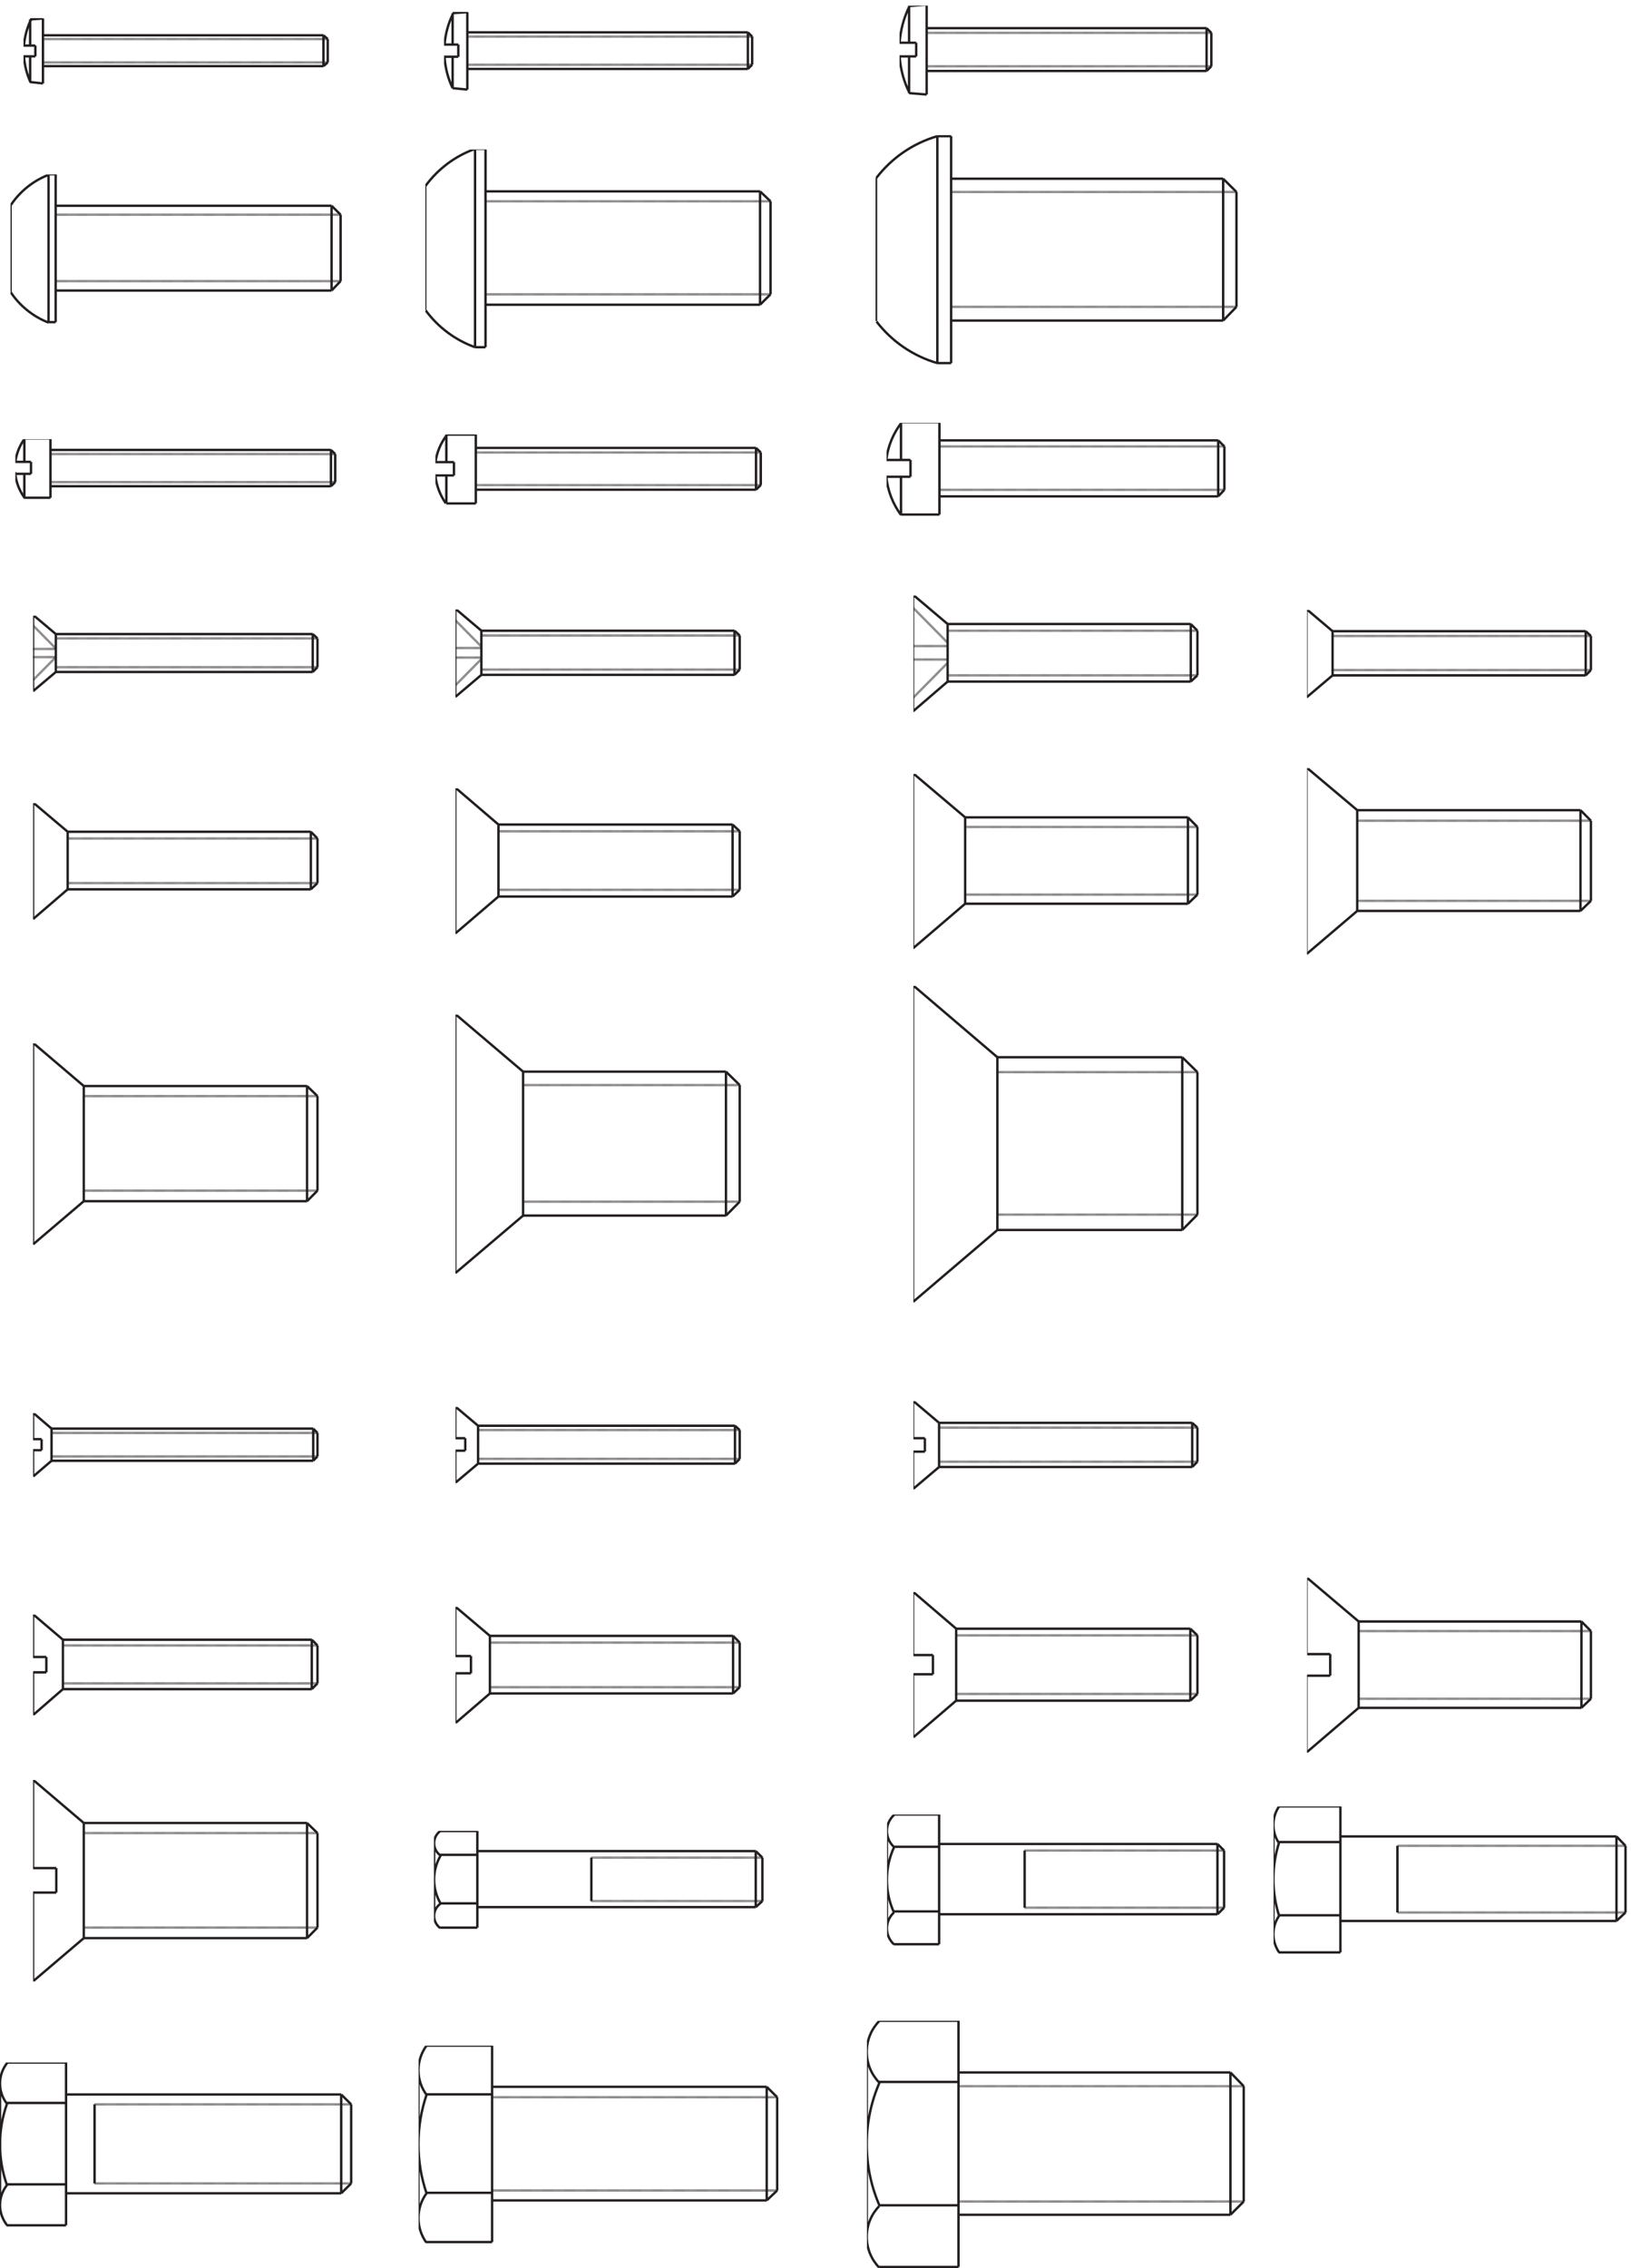 <svg xmlns="http://www.w3.org/2000/svg" xml:space="preserve" width="678.584" height="943.625"><defs><clipPath id="a" clipPathUnits="userSpaceOnUse"><path d="M73.5 7044H1035v-208.5H73.5Z" clip-rule="evenodd"/></clipPath><clipPath id="b" clipPathUnits="userSpaceOnUse"><path d="M1389 7063.5h973.5V6816H1389Z" clip-rule="evenodd"/></clipPath><clipPath id="c" clipPathUnits="userSpaceOnUse"><path d="M2814 7083h987v-286.5h-987z" clip-rule="evenodd"/></clipPath><clipPath id="d" clipPathUnits="userSpaceOnUse"><path d="M33 6555h1042.5v-472.5H33Z" clip-rule="evenodd"/></clipPath><clipPath id="e" clipPathUnits="userSpaceOnUse"><path d="M1330.5 6633H2421v-630H1330.5Z" clip-rule="evenodd"/></clipPath><clipPath id="f" clipPathUnits="userSpaceOnUse"><path d="M2739 6678h1137v-720H2739Z" clip-rule="evenodd"/></clipPath><clipPath id="g" clipPathUnits="userSpaceOnUse"><path d="M48 5727h1011v-195H48Z" clip-rule="evenodd"/></clipPath><clipPath id="h" clipPathUnits="userSpaceOnUse"><path d="M1362 5742h1027.5v-225H1362Z" clip-rule="evenodd"/></clipPath><clipPath id="i" clipPathUnits="userSpaceOnUse"><path d="M2773.5 5778h1068v-298.5h-1068z" clip-rule="evenodd"/></clipPath><clipPath id="j" clipPathUnits="userSpaceOnUse"><path d="M103.5 5175h900v-238.5h-900z" clip-rule="evenodd"/></clipPath><clipPath id="k" clipPathUnits="userSpaceOnUse"><path d="M1425 5194.5h900v-276h-900z" clip-rule="evenodd"/></clipPath><clipPath id="l" clipPathUnits="userSpaceOnUse"><path d="M2857.5 5238h900v-364.5h-900z" clip-rule="evenodd"/></clipPath><clipPath id="m" clipPathUnits="userSpaceOnUse"><path d="M4089 5193h900v-276h-900z" clip-rule="evenodd"/></clipPath><clipPath id="n" clipPathUnits="userSpaceOnUse"><path d="M103.5 4588.5h900V4224h-900z" clip-rule="evenodd"/></clipPath><clipPath id="o" clipPathUnits="userSpaceOnUse"><path d="M1425 4635h900v-456h-900z" clip-rule="evenodd"/></clipPath><clipPath id="p" clipPathUnits="userSpaceOnUse"><path d="M2857.5 4680h900v-547.5h-900z" clip-rule="evenodd"/></clipPath><clipPath id="q" clipPathUnits="userSpaceOnUse"><path d="M4089 4698h900v-583.5h-900z" clip-rule="evenodd"/></clipPath><clipPath id="r" clipPathUnits="userSpaceOnUse"><path d="M103.5 3837h900v-630h-900z" clip-rule="evenodd"/></clipPath><clipPath id="s" clipPathUnits="userSpaceOnUse"><path d="M1425 3927h900v-810h-900z" clip-rule="evenodd"/></clipPath><clipPath id="t" clipPathUnits="userSpaceOnUse"><path d="M2857.5 4017h900v-990h-900z" clip-rule="evenodd"/></clipPath><clipPath id="u" clipPathUnits="userSpaceOnUse"><path d="M103.5 2680.5h900V2481h-900z" clip-rule="evenodd"/></clipPath><clipPath id="v" clipPathUnits="userSpaceOnUse"><path d="M1425 2700h900v-238.5h-900z" clip-rule="evenodd"/></clipPath><clipPath id="w" clipPathUnits="userSpaceOnUse"><path d="M2857.5 2718h900v-276h-900z" clip-rule="evenodd"/></clipPath><clipPath id="x" clipPathUnits="userSpaceOnUse"><path d="M103.5 2050.5h900v-315h-900z" clip-rule="evenodd"/></clipPath><clipPath id="y" clipPathUnits="userSpaceOnUse"><path d="M1425 2074.5h900V1710h-900z" clip-rule="evenodd"/></clipPath><clipPath id="z" clipPathUnits="userSpaceOnUse"><path d="M2857.5 2121h900v-456h-900z" clip-rule="evenodd"/></clipPath><clipPath id="A" clipPathUnits="userSpaceOnUse"><path d="M4089 2166h900v-547.5h-900z" clip-rule="evenodd"/></clipPath><clipPath id="B" clipPathUnits="userSpaceOnUse"><path d="M103.5 1533h900V903h-900z" clip-rule="evenodd"/></clipPath><clipPath id="C" clipPathUnits="userSpaceOnUse"><path d="M1357.5 1374H2394v-312H1357.5Z" clip-rule="evenodd"/></clipPath><clipPath id="D" clipPathUnits="userSpaceOnUse"><path d="M2775 1425h1065v-415.5H2775Z" clip-rule="evenodd"/></clipPath><clipPath id="E" clipPathUnits="userSpaceOnUse"><path d="M3984 1450.5h1111.5V984H3984Z" clip-rule="evenodd"/></clipPath><clipPath id="F" clipPathUnits="userSpaceOnUse"><path d="M0 649.5h1108.5v-519H0Z" clip-rule="evenodd"/></clipPath><clipPath id="G" clipPathUnits="userSpaceOnUse"><path d="M1309.5 702H2442V78H1309.5Z" clip-rule="evenodd"/></clipPath><clipPath id="H" clipPathUnits="userSpaceOnUse"><path d="M2712 780h1189.5V0H2712Z" clip-rule="evenodd"/></clipPath></defs><g clip-path="url(#a)" transform="matrix(.133 0 0 -.133 0 944.4)"><path d="M133.321 6894.95v204.75m883.799-138.46v73.65m-883.799 11.78h870.549m-870.549-97.22h870.549m13.25 85.44-13.25 11.78m0-97.22 13.25 11.79m-13.25 85.43v-97.22" style="fill:none;stroke:#231f20;stroke-width:7.5;stroke-linecap:butt;stroke-linejoin:miter;stroke-miterlimit:10;stroke-dasharray:none;stroke-opacity:1" transform="scale(1.008 .992)"/><path d="M133.321 7034.89h883.799m-883.799-73.65h883.799" style="fill:none;stroke:#231f20;stroke-width:7.5;stroke-linecap:butt;stroke-linejoin:miter;stroke-miterlimit:10;stroke-dasharray:.982,.982;stroke-dashoffset:0;stroke-opacity:1" transform="scale(1.008 .992)"/><path d="m93.551 7096.75 39.77 2.95m-39.77-200.33 39.77-4.42m-39.77 119.31v82.49M74.4 6980.38c1.954-29.37 9.155-57.22 20.624-82.48m-22.096 116.36h36.824m-36.824-33.88h36.824m0 0v33.88m-16.201-114.89v81.01m2.946 116.37c-12.17-25.22-19.883-53.07-22.096-82.49" style="fill:none;stroke:#231f20;stroke-width:7.5;stroke-linecap:butt;stroke-linejoin:miter;stroke-miterlimit:10;stroke-dasharray:none;stroke-opacity:1" transform="scale(1.008 .992)"/></g><g clip-path="url(#b)" transform="matrix(.133 0 0 -.133 0 944.4)"><path d="M1453.21 6861.72v243.55m0-63.47h872.36m-872.36-115.13h872.36m13.28 13.28v88.57m0 0-13.28 13.28m0-115.13 13.28 13.28" style="fill:none;stroke:#231f20;stroke-width:7.5;stroke-linecap:butt;stroke-linejoin:miter;stroke-miterlimit:10;stroke-dasharray:none;stroke-opacity:1" transform="scale(1.006 .994)"/><path d="M1453.21 7028.52h885.64m-885.64-88.57h885.64" style="fill:none;stroke:#231f20;stroke-width:7.5;stroke-linecap:butt;stroke-linejoin:miter;stroke-miterlimit:10;stroke-dasharray:.984,.984;stroke-dashoffset:0;stroke-opacity:1" transform="scale(1.006 .994)"/><path d="M2325.57 7041.8v-115.13m-918.12 175.65 45.76 2.95m-45.76-239.12 45.76-4.43m-45.76 141.71v98.89m-25.09-138.75c2.38-34.76 11.15-67.66 25.09-97.42m-26.57 137.28h44.28m-44.28-38.38h44.28m0 0v38.38m-16.23 97.42c-14.79-30.13-24.09-63.55-26.57-98.9m25.09-135.8v98.9" style="fill:none;stroke:#231f20;stroke-width:7.5;stroke-linecap:butt;stroke-linejoin:miter;stroke-miterlimit:10;stroke-dasharray:none;stroke-opacity:1" transform="scale(1.006 .994)"/></g><g clip-path="url(#c)" transform="matrix(.133 0 0 -.133 0 944.4)"><path d="M2887.23 6832.42v282.37m887.01-193.67v104.96m-887.01 14.79h872.22m-872.22-134.53h872.22m14.79 119.74-14.79 14.79m0-134.53 14.79 14.78" style="fill:none;stroke:#231f20;stroke-width:7.5;stroke-linecap:butt;stroke-linejoin:miter;stroke-miterlimit:10;stroke-dasharray:none;stroke-opacity:1" transform="scale(1.004 .996)"/><path d="M2887.23 7026.08h887.01m-887.01-104.96h887.01" style="fill:none;stroke:#231f20;stroke-width:7.5;stroke-linecap:butt;stroke-linejoin:miter;stroke-miterlimit:10;stroke-dasharray:.986,.986;stroke-dashoffset:0;stroke-opacity:1" transform="scale(1.004 .996)"/><path d="M3759.45 7040.87v-134.53m-926.92 88.7v115.31m0 0 54.7 4.44m-54.7-277.93 54.7-4.44m-84.27 119.75c2.76-41.16 13.63-80.12 31.05-115.31m-32.53 158.18h53.22m-53.22-42.87h53.22m0 0v42.87m-20.69 115.31c-17.29-35.15-28.15-74.11-31.05-115.31m29.57-158.18v115.31" style="fill:none;stroke:#231f20;stroke-width:7.5;stroke-linecap:butt;stroke-linejoin:miter;stroke-miterlimit:10;stroke-dasharray:none;stroke-opacity:1" transform="scale(1.004 .996)"/></g><g clip-path="url(#d)" transform="matrix(.133 0 0 -.133 0 944.4)"><path d="M173.426 6582.26v-464.6m887.774 128.73v208.63M173.426 6216.8h859.664m-859.664 266.33h859.664m0 0V6216.8m28.11 238.22-28.11 28.11m0-266.33 28.11 29.59" style="fill:none;stroke:#231f20;stroke-width:7.5;stroke-linecap:butt;stroke-linejoin:miter;stroke-miterlimit:10;stroke-dasharray:none;stroke-opacity:1" transform="scale(1.004 .996)"/><path d="M1061.2 6246.39H173.426m887.774 208.63H173.426" style="fill:none;stroke:#231f20;stroke-width:7.5;stroke-linecap:butt;stroke-linejoin:miter;stroke-miterlimit:10;stroke-dasharray:.986,.986;stroke-dashoffset:0;stroke-opacity:1" transform="scale(1.004 .996)"/><path d="M151.233 6582.26h22.193m-22.193-464.6h22.193M32.864 6486.09v-272.25m118.369 368.42v-464.6m-118.369 94.7c28.227-43.12 69.544-77.03 118.369-96.18m1.478 464.6c-48.681-18.68-89.986-52.08-118.369-94.69" style="fill:none;stroke:#231f20;stroke-width:7.5;stroke-linecap:butt;stroke-linejoin:miter;stroke-miterlimit:10;stroke-dasharray:none;stroke-opacity:1" transform="scale(1.004 .996)"/></g><g clip-path="url(#e)" transform="matrix(.133 0 0 -.133 0 944.4)"><path d="M1514.26 6032.81v622.22m888.88-456.29v291.84m-888.88 31.12h856.28m-856.28-355.56h856.28m32.6 324.44-32.6 31.12m0-355.56 32.6 32.6m-32.6 322.96v-355.56" style="fill:none;stroke:#231f20;stroke-width:7.5;stroke-linecap:butt;stroke-linejoin:miter;stroke-miterlimit:10;stroke-dasharray:none;stroke-opacity:1" transform="scale(1.003 .997)"/><path d="M1514.26 6490.58h888.88m-888.88-291.84h888.88" style="fill:none;stroke:#231f20;stroke-width:7.5;stroke-linecap:butt;stroke-linejoin:miter;stroke-miterlimit:10;stroke-dasharray:.988,.988;stroke-dashoffset:0;stroke-opacity:1" transform="scale(1.003 .997)"/><path d="M1481.67 6655.03h32.59m-32.59-622.22h32.59m-32.59 0v622.22m-155.56-505.18v389.62m1.48-391.1c38.39-52.54 91.9-93.22 154.08-115.56m0 622.22c-62.18-22.35-115.69-63.03-154.08-115.56" style="fill:none;stroke:#231f20;stroke-width:7.5;stroke-linecap:butt;stroke-linejoin:miter;stroke-miterlimit:10;stroke-dasharray:none;stroke-opacity:1" transform="scale(1.003 .997)"/></g><g clip-path="url(#f)" transform="matrix(.133 0 0 -.133 0 944.4)"><path d="M2966.46 5982.93v711.93m889.91-535.43v360.42m-889.91 41.53h848.38m-848.38-444.96h848.38m41.53 403.43-41.53 41.53m0-444.96 41.53 43.01m-41.53 401.95v-444.96" style="fill:none;stroke:#231f20;stroke-width:7.5;stroke-linecap:butt;stroke-linejoin:miter;stroke-miterlimit:10;stroke-dasharray:none;stroke-opacity:1" transform="scale(1.003 .997)"/><path d="M2966.46 6519.85h889.91m-889.91-360.42h889.91" style="fill:none;stroke:#231f20;stroke-width:7.5;stroke-linecap:butt;stroke-linejoin:miter;stroke-miterlimit:10;stroke-dasharray:.989,.989;stroke-dashoffset:0;stroke-opacity:1" transform="scale(1.003 .997)"/><path d="M2923.45 6694.86h43.01m-43.01-711.93h43.01m-234.34 132.01v449.4m191.33-581.41v711.93m-189.85-581.41c47.19-61.77 113.39-108.2 189.85-130.52m0 711.93c-76.46-22.32-142.66-68.75-189.85-130.52" style="fill:none;stroke:#231f20;stroke-width:7.5;stroke-linecap:butt;stroke-linejoin:miter;stroke-miterlimit:10;stroke-dasharray:none;stroke-opacity:1" transform="scale(1.003 .997)"/></g><g clip-path="url(#g)" transform="matrix(.133 0 0 -.133 0 944.4)"><path d="M155.364 5634.04v188.51m0-36.53h863.646m-863.646-115.45h863.646m13.15 13.16v89.14m0 0-13.15 13.15m0-115.45 13.15 13.16" style="fill:none;stroke:#231f20;stroke-width:7.499;stroke-linecap:butt;stroke-linejoin:miter;stroke-miterlimit:10;stroke-dasharray:none;stroke-opacity:1" transform="scale(1.016 .984)"/><path d="M155.364 5772.87h876.796m-876.796-89.14h876.796" style="fill:none;stroke:#231f20;stroke-width:7.499;stroke-linecap:butt;stroke-linejoin:miter;stroke-miterlimit:10;stroke-dasharray:.974,.974;stroke-dashoffset:0;stroke-opacity:1" transform="scale(1.016 .984)"/><path d="M1019.01 5786.02v-115.45M74.992 5822.55h80.372m-80.372-188.51h80.372m-80.372 113.98v74.53m-27.767-113.98a163.036 163.036 0 0 1 29.227-75.99m-29.227 115.44h48.224m-48.224-37.99h48.224m.001 0v37.99m-18.998 74.53c-15.618-21.91-25.98-47.86-29.227-75.99m27.767-112.52v75.99" style="fill:none;stroke:#231f20;stroke-width:7.499;stroke-linecap:butt;stroke-linejoin:miter;stroke-miterlimit:10;stroke-dasharray:none;stroke-opacity:1" transform="scale(1.016 .984)"/></g><g clip-path="url(#h)" transform="matrix(.133 0 0 -.133 0 944.4)"><path d="M1463.54 5621.57v219.13m876.52-160.7v103.72m-876.52 14.61h861.91m-861.91-132.94h861.91m14.61 118.33-14.61 14.61m0-132.94 14.61 14.61" style="fill:none;stroke:#231f20;stroke-width:7.499;stroke-linecap:butt;stroke-linejoin:miter;stroke-miterlimit:10;stroke-dasharray:none;stroke-opacity:1" transform="scale(1.017 .983)"/><path d="M1463.54 5783.72h876.52M1463.54 5680h876.52" style="fill:none;stroke:#231f20;stroke-width:7.499;stroke-linecap:butt;stroke-linejoin:miter;stroke-miterlimit:10;stroke-dasharray:.974,.974;stroke-dashoffset:0;stroke-opacity:1" transform="scale(1.017 .983)"/><path d="M2325.45 5798.33v-132.94m-952.48 175.31h90.57m-90.57-219.13h90.57m-90.57 131.47v87.66m-33.6-131.48c3.42-32.34 14.81-62.24 32.14-87.65m-32.14 131.47h56.97m-56.97-42.36h56.97m0 0v42.36m-21.91 86.19c-18.76-25.25-31.2-55.19-35.06-87.65m33.6-130.01v89.11" style="fill:none;stroke:#231f20;stroke-width:7.499;stroke-linecap:butt;stroke-linejoin:miter;stroke-miterlimit:10;stroke-dasharray:none;stroke-opacity:1" transform="scale(1.017 .983)"/></g><g clip-path="url(#i)" transform="matrix(.133 0 0 -.133 0 944.4)"><path d="M2912.62 5541.19v291.51m0-57.41h864.23m-864.23-176.68h864.23m19.14 20.61v136.93m0 0-19.14 19.14m0-176.68 19.14 20.61" style="fill:none;stroke:#231f20;stroke-width:7.5;stroke-linecap:butt;stroke-linejoin:miter;stroke-miterlimit:10;stroke-dasharray:none;stroke-opacity:1" transform="scale(1.009 .991)"/><path d="M2912.62 5756.15h883.37m-883.37-136.93h883.37" style="fill:none;stroke:#231f20;stroke-width:7.5;stroke-linecap:butt;stroke-linejoin:miter;stroke-miterlimit:10;stroke-dasharray:.982,.982;stroke-dashoffset:0;stroke-opacity:1" transform="scale(1.009 .991)"/><path d="M3776.85 5775.29v-176.68m-983.48 234.09h119.25m-119.25-291.51h119.25m-119.25 172.26v119.25m-45.64-172.25c4.47-44.77 20.73-86.07 45.64-120.73m-45.64 173.73h75.08m-75.08-53h75.08m0 0v53m-27.97 117.78c-25.35-33.82-42.09-74.09-47.11-117.78m45.64-172.26v119.26" style="fill:none;stroke:#231f20;stroke-width:7.5;stroke-linecap:butt;stroke-linejoin:miter;stroke-miterlimit:10;stroke-dasharray:none;stroke-opacity:1" transform="scale(1.009 .991)"/></g><g clip-path="url(#j)" transform="matrix(.133 0 0 -.133 0 944.4)"><path d="M104.075 4909.38v237.19m71.603-177.52v117.85m0 0-71.603 59.67m71.603-177.52-71.603-59.67m71.603 177.52h808.533m-808.533-117.85h808.533m14.918 14.91v89.51m0 0-14.918 13.43m0-117.85 14.918 14.91" style="fill:none;stroke:#231f20;stroke-width:7.5;stroke-linecap:butt;stroke-linejoin:miter;stroke-miterlimit:10;stroke-dasharray:none;stroke-opacity:1" transform="scale(.994 1.006)"/><path d="M175.678 5073.47h823.451m-823.451-89.51h823.451" style="fill:none;stroke:#231f20;stroke-width:7.5;stroke-linecap:butt;stroke-linejoin:miter;stroke-miterlimit:10;stroke-dasharray:.995,.995;stroke-dashoffset:0;stroke-opacity:1" transform="scale(.994 1.006)"/><path d="M984.211 5086.9v-117.85" style="fill:none;stroke:#231f20;stroke-width:7.5;stroke-linecap:butt;stroke-linejoin:miter;stroke-miterlimit:10;stroke-dasharray:none;stroke-opacity:1" transform="scale(.994 1.006)"/><path d="m104.075 5113.75 71.603-71.61m-71.603-98.45 71.603 71.6m-71.603 25.36h71.603m-71.603-25.36h71.603" style="fill:none;stroke:#231f20;stroke-width:7.5;stroke-linecap:butt;stroke-linejoin:miter;stroke-miterlimit:10;stroke-dasharray:.995,.995;stroke-dashoffset:0;stroke-opacity:1" transform="scale(.994 1.006)"/></g><g clip-path="url(#k)" transform="matrix(.133 0 0 -.133 0 944.4)"><path d="M1432.92 4891.48v274.48m895.05-189.45v105.91m-813.01 14.92h796.6m-796.6-137.24h796.6m16.41 122.32-16.41 14.92m0-137.24 16.41 16.41" style="fill:none;stroke:#231f20;stroke-width:7.5;stroke-linecap:butt;stroke-linejoin:miter;stroke-miterlimit:10;stroke-dasharray:none;stroke-opacity:1" transform="scale(.994 1.006)"/><path d="M1514.96 5082.42h813.01m-813.01-105.91h813.01" style="fill:none;stroke:#231f20;stroke-width:7.5;stroke-linecap:butt;stroke-linejoin:miter;stroke-miterlimit:10;stroke-dasharray:.995,.995;stroke-dashoffset:0;stroke-opacity:1" transform="scale(.994 1.006)"/><path d="M2311.56 5097.34V4960.1m-796.6 0v137.24m-82.04 68.62 82.04-68.62m-82.04-205.86 82.04 68.62" style="fill:none;stroke:#231f20;stroke-width:7.5;stroke-linecap:butt;stroke-linejoin:miter;stroke-miterlimit:10;stroke-dasharray:none;stroke-opacity:1" transform="scale(.994 1.006)"/><path d="M1432.92 5043.63h82.04m-82.04-29.83h82.04m-82.04 116.36 82.04-82.05m-82.04-120.83 82.04 82.04" style="fill:none;stroke:#231f20;stroke-width:7.5;stroke-linecap:butt;stroke-linejoin:miter;stroke-miterlimit:10;stroke-dasharray:.995,.995;stroke-dashoffset:0;stroke-opacity:1" transform="scale(.994 1.006)"/></g><g clip-path="url(#l)" transform="matrix(.133 0 0 -.133 0 944.4)"><path d="M2873.38 4846.72v362.5m108.89-270.01v179.01m0 0-108.89 91m0-362.5 108.89 92.49" style="fill:none;stroke:#231f20;stroke-width:7.5;stroke-linecap:butt;stroke-linejoin:miter;stroke-miterlimit:10;stroke-dasharray:none;stroke-opacity:1" transform="scale(.994 1.006)"/><path d="M2873.38 5049.6h108.89m-108.89-41.77h108.89m-108.89 161.11 108.89-108.9m-108.89-171.55 108.89 108.9" style="fill:none;stroke:#231f20;stroke-width:7.5;stroke-linecap:butt;stroke-linejoin:miter;stroke-miterlimit:10;stroke-dasharray:.995,.995;stroke-dashoffset:0;stroke-opacity:1" transform="scale(.994 1.006)"/><path d="M2982.27 5118.22h765.27m-765.27-179.01h765.27m20.89 19.39v138.74m0 0-20.89 20.88m0-179.01 20.89 19.39" style="fill:none;stroke:#231f20;stroke-width:7.5;stroke-linecap:butt;stroke-linejoin:miter;stroke-miterlimit:10;stroke-dasharray:none;stroke-opacity:1" transform="scale(.994 1.006)"/><path d="M2982.27 5097.34h786.16m-786.16-138.74h786.16" style="fill:none;stroke:#231f20;stroke-width:7.5;stroke-linecap:butt;stroke-linejoin:miter;stroke-miterlimit:10;stroke-dasharray:.995,.995;stroke-dashoffset:0;stroke-opacity:1" transform="scale(.994 1.006)"/><path d="M3747.54 5118.22v-179.01" style="fill:none;stroke:#231f20;stroke-width:7.5;stroke-linecap:butt;stroke-linejoin:miter;stroke-miterlimit:10;stroke-dasharray:none;stroke-opacity:1" transform="scale(.994 1.006)"/></g><g clip-path="url(#m)" transform="matrix(.133 0 0 -.133 0 944.4)"><path d="M4111.72 4889.98v274.49m895.05-189.46v105.92m-813.01 14.92h796.6m-796.6-137.25h796.6m16.41 122.33-16.41 14.92m0-137.25 16.41 16.41" style="fill:none;stroke:#231f20;stroke-width:7.5;stroke-linecap:butt;stroke-linejoin:miter;stroke-miterlimit:10;stroke-dasharray:none;stroke-opacity:1" transform="scale(.994 1.006)"/><path d="M4193.76 5080.93h813.01m-813.01-105.92h813.01" style="fill:none;stroke:#231f20;stroke-width:7.5;stroke-linecap:butt;stroke-linejoin:miter;stroke-miterlimit:10;stroke-dasharray:.995,.995;stroke-dashoffset:0;stroke-opacity:1" transform="scale(.994 1.006)"/><path d="M4990.36 5095.85V4958.6m-796.6 0v137.25m-82.04 68.62 82.04-68.62m-82.04-205.87 82.04 68.62" style="fill:none;stroke:#231f20;stroke-width:7.5;stroke-linecap:butt;stroke-linejoin:miter;stroke-miterlimit:10;stroke-dasharray:none;stroke-opacity:1" transform="scale(.994 1.006)"/></g><g clip-path="url(#n)" transform="matrix(.133 0 0 -.133 0 944.4)"><path d="M104.075 4200.79v362.5m108.899-91h765.271m-765.271-179.01h765.271m20.884 19.39v138.74m0 0-20.884 20.88m0-179.01 20.884 19.39" style="fill:none;stroke:#231f20;stroke-width:7.5;stroke-linecap:butt;stroke-linejoin:miter;stroke-miterlimit:10;stroke-dasharray:none;stroke-opacity:1" transform="scale(.994 1.006)"/><path d="M212.974 4451.41h786.155m-786.155-138.74h786.155" style="fill:none;stroke:#231f20;stroke-width:7.5;stroke-linecap:butt;stroke-linejoin:miter;stroke-miterlimit:10;stroke-dasharray:.995,.995;stroke-dashoffset:0;stroke-opacity:1" transform="scale(.994 1.006)"/><path d="M978.245 4472.29v-179.01m-765.271 0v179.01m0 0-108.899 91m0-362.5 108.899 92.49" style="fill:none;stroke:#231f20;stroke-width:7.5;stroke-linecap:butt;stroke-linejoin:miter;stroke-miterlimit:10;stroke-dasharray:none;stroke-opacity:1" transform="scale(.994 1.006)"/></g><g clip-path="url(#o)" transform="matrix(.133 0 0 -.133 0 944.4)"><path d="M1432.92 4156.04v453.49m895.05-317.74v181.99m-759.3 20.89h736.92m-736.92-223.77h736.92m22.38 202.88-22.38 20.89m0-223.77 22.38 20.89m-22.38 202.88V4270.9" style="fill:none;stroke:#231f20;stroke-width:7.5;stroke-linecap:butt;stroke-linejoin:miter;stroke-miterlimit:10;stroke-dasharray:none;stroke-opacity:1" transform="scale(.994 1.006)"/><path d="M1568.67 4473.78h759.3m-759.3-181.99h759.3" style="fill:none;stroke:#231f20;stroke-width:7.5;stroke-linecap:butt;stroke-linejoin:miter;stroke-miterlimit:10;stroke-dasharray:.995,.995;stroke-dashoffset:0;stroke-opacity:1" transform="scale(.994 1.006)"/><path d="M1568.67 4270.9v223.77m-135.75 114.86 135.75-114.86m-135.75-338.63 135.75 114.86" style="fill:none;stroke:#231f20;stroke-width:7.5;stroke-linecap:butt;stroke-linejoin:miter;stroke-miterlimit:10;stroke-dasharray:none;stroke-opacity:1" transform="scale(.994 1.006)"/></g><g clip-path="url(#p)" transform="matrix(.133 0 0 -.133 0 944.4)"><path d="M3037.47 4517.04v-268.51m-164.09 405.76 164.09-137.25m-164.09-407.25 164.09 138.74m-164.09 405.76v-544.5m895.05 167.08v210.34m-730.96-238.68h701.13m-701.13 268.51h701.13m0 0v-268.51m29.83 238.68-29.83 29.83m0-268.51 29.83 28.34" style="fill:none;stroke:#231f20;stroke-width:7.5;stroke-linecap:butt;stroke-linejoin:miter;stroke-miterlimit:10;stroke-dasharray:none;stroke-opacity:1" transform="scale(.994 1.006)"/><path d="M3768.43 4487.21h-730.96m730.96-210.34h-730.96" style="fill:none;stroke:#231f20;stroke-width:7.5;stroke-linecap:butt;stroke-linejoin:miter;stroke-miterlimit:10;stroke-dasharray:.995,.995;stroke-dashoffset:0;stroke-opacity:1" transform="scale(.994 1.006)"/></g><g clip-path="url(#q)" transform="matrix(.133 0 0 -.133 0 944.4)"><path d="M4111.72 4091.89v580.3m159.62-132.77h702.61m-702.61-313.27h702.61m32.82 31.33v249.12m0 0-32.82 32.82m0-313.27 32.82 31.33" style="fill:none;stroke:#231f20;stroke-width:7.5;stroke-linecap:butt;stroke-linejoin:miter;stroke-miterlimit:10;stroke-dasharray:none;stroke-opacity:1" transform="scale(.994 1.006)"/><path d="M4271.34 4506.6h735.43m-735.43-249.12h735.43" style="fill:none;stroke:#231f20;stroke-width:7.5;stroke-linecap:butt;stroke-linejoin:miter;stroke-miterlimit:10;stroke-dasharray:.995,.995;stroke-dashoffset:0;stroke-opacity:1" transform="scale(.994 1.006)"/><path d="M4973.95 4539.42v-313.27m-702.61 0v313.27m-159.62 132.77 159.62-132.77m-159.62-447.53 159.62 134.26" style="fill:none;stroke:#231f20;stroke-width:7.5;stroke-linecap:butt;stroke-linejoin:miter;stroke-miterlimit:10;stroke-dasharray:none;stroke-opacity:1" transform="scale(.994 1.006)"/></g><g clip-path="url(#r)" transform="matrix(.133 0 0 -.133 0 944.4)"><path d="M104.075 3189.38v626.54m895.054-459.46v293.87m-735.438 31.33h702.62m-702.62-358.02h702.62m32.818 326.69-32.818 31.33m0-358.02 32.818 32.82m-32.818 325.2v-358.02" style="fill:none;stroke:#231f20;stroke-width:7.5;stroke-linecap:butt;stroke-linejoin:miter;stroke-miterlimit:10;stroke-dasharray:none;stroke-opacity:1" transform="scale(.994 1.006)"/><path d="M263.691 3650.33h735.438m-735.438-293.87h735.438" style="fill:none;stroke:#231f20;stroke-width:7.5;stroke-linecap:butt;stroke-linejoin:miter;stroke-miterlimit:10;stroke-dasharray:.995,.995;stroke-dashoffset:0;stroke-opacity:1" transform="scale(.994 1.006)"/><path d="M263.691 3323.64v358.02m-159.616 134.26 159.616-134.26m-159.616-492.28 159.616 134.26" style="fill:none;stroke:#231f20;stroke-width:7.5;stroke-linecap:butt;stroke-linejoin:miter;stroke-miterlimit:10;stroke-dasharray:none;stroke-opacity:1" transform="scale(.994 1.006)"/></g><g clip-path="url(#s)" transform="matrix(.133 0 0 -.133 0 944.4)"><path d="M1432.92 3099.87v805.55m895.05-583.27v362.49m-681.73 41.77h638.47m-638.47-447.53h638.47m43.26 405.76-43.26 41.77m0-447.53 43.26 43.27m-43.26 404.26v-447.53" style="fill:none;stroke:#231f20;stroke-width:7.5;stroke-linecap:butt;stroke-linejoin:miter;stroke-miterlimit:10;stroke-dasharray:none;stroke-opacity:1" transform="scale(.994 1.006)"/><path d="M1646.24 3684.64h681.73m-681.73-362.49h681.73" style="fill:none;stroke:#231f20;stroke-width:7.5;stroke-linecap:butt;stroke-linejoin:miter;stroke-miterlimit:10;stroke-dasharray:.995,.995;stroke-dashoffset:0;stroke-opacity:1" transform="scale(.994 1.006)"/><path d="M1646.24 3278.88v447.53m-213.32 179.01 213.32-179.01m-213.32-626.54 213.32 179.01" style="fill:none;stroke:#231f20;stroke-width:7.5;stroke-linecap:butt;stroke-linejoin:miter;stroke-miterlimit:10;stroke-dasharray:none;stroke-opacity:1" transform="scale(.994 1.006)"/></g><g clip-path="url(#t)" transform="matrix(.133 0 0 -.133 0 944.4)"><path d="M2873.38 3010.37v984.56m895.05-713.06v443.05m-629.52-490.79h581.78m-581.78 537.03h581.78m0 0v-537.03m47.74 47.74-47.74-47.74m0 537.03 47.74-46.24" style="fill:none;stroke:#231f20;stroke-width:7.5;stroke-linecap:butt;stroke-linejoin:miter;stroke-miterlimit:10;stroke-dasharray:none;stroke-opacity:1" transform="scale(.994 1.006)"/><path d="M3138.91 3724.92h629.52m-629.52-443.05h629.52" style="fill:none;stroke:#231f20;stroke-width:7.5;stroke-linecap:butt;stroke-linejoin:miter;stroke-miterlimit:10;stroke-dasharray:.995,.995;stroke-dashoffset:0;stroke-opacity:1" transform="scale(.994 1.006)"/><path d="M3138.91 3234.13v537.03m-265.53 223.77 265.53-223.77m-265.53-760.79 265.53 223.76" style="fill:none;stroke:#231f20;stroke-width:7.5;stroke-linecap:butt;stroke-linejoin:miter;stroke-miterlimit:10;stroke-dasharray:none;stroke-opacity:1" transform="scale(.994 1.006)"/></g><g clip-path="url(#u)" transform="matrix(.133 0 0 -.133 0 944.4)"><path d="M104.075 2583.73v82.04m895.054-135.75v73.1m-836.877 13.42h823.452m-823.452-99.94h823.452m13.425 86.52-13.425 13.42m0-99.94 13.425 13.42m-13.425 86.52v-99.94" style="fill:none;stroke:#231f20;stroke-width:7.5;stroke-linecap:butt;stroke-linejoin:miter;stroke-miterlimit:10;stroke-dasharray:none;stroke-opacity:1" transform="scale(.994 1.006)"/><path d="M162.252 2603.12h836.877m-836.877-73.1h836.877" style="fill:none;stroke:#231f20;stroke-width:7.5;stroke-linecap:butt;stroke-linejoin:miter;stroke-miterlimit:10;stroke-dasharray:.995,.995;stroke-dashoffset:0;stroke-opacity:1" transform="scale(.994 1.006)"/><path d="M162.252 2516.6v99.94m-58.177 49.23 58.177-49.23m-58.177-149.17 58.177 49.23m-31.326 32.81v34.32m-26.851 0h26.851m-26.851-34.32h26.851m-26.851-82.04v82.04" style="fill:none;stroke:#231f20;stroke-width:7.5;stroke-linecap:butt;stroke-linejoin:miter;stroke-miterlimit:10;stroke-dasharray:none;stroke-opacity:1" transform="scale(.994 1.006)"/></g><g clip-path="url(#v)" transform="matrix(.133 0 0 -.133 0 944.4)"><path d="M1432.92 2586.71v98.45m71.6-177.51v117.84m0 0-71.6 59.67m71.6-177.51-71.6-59.67m0 138.73h31.32m-31.32-38.79h31.32m0 0v38.79m-31.32-138.73v99.94m71.6 77.57h808.53m-808.53-117.84h808.53m14.92 14.91v89.51m0 0-14.92 13.42m0-117.84 14.92 14.91" style="fill:none;stroke:#231f20;stroke-width:7.5;stroke-linecap:butt;stroke-linejoin:miter;stroke-miterlimit:10;stroke-dasharray:none;stroke-opacity:1" transform="scale(.994 1.006)"/><path d="M1504.52 2612.07h823.45m-823.45-89.51h823.45" style="fill:none;stroke:#231f20;stroke-width:7.5;stroke-linecap:butt;stroke-linejoin:miter;stroke-miterlimit:10;stroke-dasharray:.995,.995;stroke-dashoffset:0;stroke-opacity:1" transform="scale(.994 1.006)"/><path d="M2313.05 2625.49v-117.84" style="fill:none;stroke:#231f20;stroke-width:7.5;stroke-linecap:butt;stroke-linejoin:miter;stroke-miterlimit:10;stroke-dasharray:none;stroke-opacity:1" transform="scale(.994 1.006)"/></g><g clip-path="url(#w)" transform="matrix(.133 0 0 -.133 0 944.4)"><path d="M2873.38 2586.71v116.36m895.05-189.46v105.92m-813.01 14.92h796.6m-796.6-137.25h796.6m16.41 122.33-16.41 14.92m0-137.25 16.41 16.41" style="fill:none;stroke:#231f20;stroke-width:7.5;stroke-linecap:butt;stroke-linejoin:miter;stroke-miterlimit:10;stroke-dasharray:none;stroke-opacity:1" transform="scale(.994 1.006)"/><path d="M2955.42 2619.53h813.01m-813.01-105.92h813.01" style="fill:none;stroke:#231f20;stroke-width:7.5;stroke-linecap:butt;stroke-linejoin:miter;stroke-miterlimit:10;stroke-dasharray:.995,.995;stroke-dashoffset:0;stroke-opacity:1" transform="scale(.994 1.006)"/><path d="M3752.02 2634.45V2497.2m-796.6 0v137.25m-82.04 68.62 82.04-68.62m-82.04-205.87 82.04 68.62m-82.04 89.51h37.29m-37.29-41.77h37.29m0 0v41.77m-37.29-158.13v116.36" style="fill:none;stroke:#231f20;stroke-width:7.5;stroke-linecap:butt;stroke-linejoin:miter;stroke-miterlimit:10;stroke-dasharray:none;stroke-opacity:1" transform="scale(.994 1.006)"/></g><g clip-path="url(#x)" transform="matrix(.133 0 0 -.133 0 944.4)"><path d="M104.075 1906.47v132.76m93.98-79.06H981.23m-783.175-153.65H981.23m17.899 17.9v117.85m-17.899-135.75 17.899 17.9m0 117.85-17.899 17.9m0 0v-153.65" style="fill:none;stroke:#231f20;stroke-width:7.5;stroke-linecap:butt;stroke-linejoin:miter;stroke-miterlimit:10;stroke-dasharray:none;stroke-opacity:1" transform="scale(.994 1.006)"/><path d="M198.055 1942.27h801.074m-801.074-117.85h801.074" style="fill:none;stroke:#231f20;stroke-width:7.5;stroke-linecap:butt;stroke-linejoin:miter;stroke-miterlimit:10;stroke-dasharray:.995,.995;stroke-dashoffset:0;stroke-opacity:1" transform="scale(.994 1.006)"/><path d="M198.055 1806.52v153.65m-93.98 79.06 93.98-79.06m-93.98-234.21 93.98 80.56m-93.98 99.95h41.77m-41.77-47.74h41.77m0 0v47.74m-41.77-180.51v132.77" style="fill:none;stroke:#231f20;stroke-width:7.5;stroke-linecap:butt;stroke-linejoin:miter;stroke-miterlimit:10;stroke-dasharray:none;stroke-opacity:1" transform="scale(.994 1.006)"/></g><g clip-path="url(#y)" transform="matrix(.133 0 0 -.133 0 944.4)"><path d="M1432.92 1909.45v153.65m108.9-91h765.27m-765.27-179.01h765.27m20.88 19.4v138.73m0 0-20.88 20.88m0-179.01 20.88 19.4" style="fill:none;stroke:#231f20;stroke-width:7.5;stroke-linecap:butt;stroke-linejoin:miter;stroke-miterlimit:10;stroke-dasharray:none;stroke-opacity:1" transform="scale(.994 1.006)"/><path d="M1541.82 1951.22h786.15m-786.15-138.73h786.15" style="fill:none;stroke:#231f20;stroke-width:7.5;stroke-linecap:butt;stroke-linejoin:miter;stroke-miterlimit:10;stroke-dasharray:.995,.995;stroke-dashoffset:0;stroke-opacity:1" transform="scale(.994 1.006)"/><path d="M2307.09 1972.1v-179.01m-765.27 0v179.01m0 0-108.9 91m0-362.5 108.9 92.49m-108.9 116.36h49.23m-49.23-53.7h49.23m0 0v53.7m-49.23-208.85v155.15" style="fill:none;stroke:#231f20;stroke-width:7.5;stroke-linecap:butt;stroke-linejoin:miter;stroke-miterlimit:10;stroke-dasharray:none;stroke-opacity:1" transform="scale(.994 1.006)"/></g><g clip-path="url(#z)" transform="matrix(.133 0 0 -.133 0 944.4)"><path d="M2873.38 1912.43v196.92m895.05-317.75v182m-759.3 20.88h736.92m-736.92-223.76h736.92m22.38 202.88-22.38 20.88m0-223.76 22.38 20.88m-22.38 202.88v-223.76" style="fill:none;stroke:#231f20;stroke-width:7.5;stroke-linecap:butt;stroke-linejoin:miter;stroke-miterlimit:10;stroke-dasharray:none;stroke-opacity:1" transform="scale(.994 1.006)"/><path d="M3009.13 1973.6h759.3m-759.3-182h759.3" style="fill:none;stroke:#231f20;stroke-width:7.5;stroke-linecap:butt;stroke-linejoin:miter;stroke-miterlimit:10;stroke-dasharray:.995,.995;stroke-dashoffset:0;stroke-opacity:1" transform="scale(.994 1.006)"/><path d="M3009.13 1770.72v223.76m-135.75 114.87 135.75-114.87m-135.75-338.63 135.75 114.87m-135.75 141.71h62.65m-62.65-59.67h62.65m0 0v59.67m-62.65-256.58v196.91" style="fill:none;stroke:#231f20;stroke-width:7.5;stroke-linecap:butt;stroke-linejoin:miter;stroke-miterlimit:10;stroke-dasharray:none;stroke-opacity:1" transform="scale(.994 1.006)"/></g><g clip-path="url(#A)" transform="matrix(.133 0 0 -.133 0 944.4)"><path d="M4111.72 1848.29v-238.68m895.05 167.07v210.34m-730.96-238.68h701.13m-701.13 268.52h701.13m0 0v-268.52m29.83 238.68-29.83 29.84m0-268.52 29.83 28.34" style="fill:none;stroke:#231f20;stroke-width:7.5;stroke-linecap:butt;stroke-linejoin:miter;stroke-miterlimit:10;stroke-dasharray:none;stroke-opacity:1" transform="scale(.994 1.006)"/><path d="M5006.77 1776.68h-730.96m730.96 210.34h-730.96" style="fill:none;stroke:#231f20;stroke-width:7.5;stroke-linecap:butt;stroke-linejoin:miter;stroke-miterlimit:10;stroke-dasharray:.995,.995;stroke-dashoffset:0;stroke-opacity:1" transform="scale(.994 1.006)"/><path d="M4275.81 2016.86v-268.52m-164.09 405.76 164.09-137.24m-164.09-407.25 164.09 138.73m-164.09 167.08h74.58m-74.58-67.13h74.58m0 67.13v-67.13m-74.58 305.81v-238.68" style="fill:none;stroke:#231f20;stroke-width:7.5;stroke-linecap:butt;stroke-linejoin:miter;stroke-miterlimit:10;stroke-dasharray:none;stroke-opacity:1" transform="scale(.994 1.006)"/></g><g clip-path="url(#B)" transform="matrix(.133 0 0 -.133 0 944.4)"><path d="M104.075 1250.09v274.49m895.054-459.46v293.87m-735.438 31.33h702.62m-702.62-358.02h702.62m32.818 326.69-32.818 31.33m0-358.02 32.818 32.82m-32.818 325.2V1032.3" style="fill:none;stroke:#231f20;stroke-width:7.5;stroke-linecap:butt;stroke-linejoin:miter;stroke-miterlimit:10;stroke-dasharray:none;stroke-opacity:1" transform="scale(.994 1.006)"/><path d="M263.691 1358.99h735.438m-735.438-293.87h735.438" style="fill:none;stroke:#231f20;stroke-width:7.5;stroke-linecap:butt;stroke-linejoin:miter;stroke-miterlimit:10;stroke-dasharray:.995,.995;stroke-dashoffset:0;stroke-opacity:1" transform="scale(.994 1.006)"/><path d="M263.691 1032.3v358.02m-159.616 134.26 159.616-134.26M104.075 898.038 263.691 1032.3m-159.616 217.79h73.095m-73.095-76.08h73.095m0 0v76.08m-73.095-352.052v275.972" style="fill:none;stroke:#231f20;stroke-width:7.5;stroke-linecap:butt;stroke-linejoin:miter;stroke-miterlimit:10;stroke-dasharray:none;stroke-opacity:1" transform="scale(.994 1.006)"/></g><g clip-path="url(#C)" transform="matrix(.133 0 0 -.133 0 944.4)"><path d="M1479.91 1081.07v304.9m0-63.33h863.15m-863.15-176.76h863.15m20.62 19.15v136.99m0-.01-20.62 20.63m0-176.76 20.62 19.15" style="fill:none;stroke:#231f20;stroke-width:7.5;stroke-linecap:butt;stroke-linejoin:miter;stroke-miterlimit:10;stroke-dasharray:none;stroke-opacity:1" transform="scale(1.009 .991)"/><path d="M1833.42 1302.02h530.26m-530.26-136.99h530.26" style="fill:none;stroke:#231f20;stroke-width:7.5;stroke-linecap:butt;stroke-linejoin:miter;stroke-miterlimit:10;stroke-dasharray:.982,.982;stroke-dashoffset:0;stroke-opacity:1" transform="scale(1.009 .991)"/><path d="M2343.06 1322.64v-176.76m-997.19-26.51v229.78m19.15 36.82h114.89m-114.89-75.12h114.89m-114.89-153.18h114.89m-114.89-76.6h114.89m-114.89 304.9c-11.61-8.63-19.15-22.57-19.15-38.29 0-15.73 7.54-29.67 19.15-38.3m0-153.19c-11.61-8.62-19.15-22.57-19.15-38.29 0-15.73 7.54-29.67 19.15-38.3m1.47 229.78c-13.14-22.69-20.62-48.8-20.62-76.59 0-27.79 7.49-53.9 20.63-76.6m466.92 8.84v136.99" style="fill:none;stroke:#231f20;stroke-width:7.5;stroke-linecap:butt;stroke-linejoin:miter;stroke-miterlimit:10;stroke-dasharray:none;stroke-opacity:1" transform="scale(1.009 .991)"/></g><g clip-path="url(#D)" transform="matrix(.133 0 0 -.133 0 944.4)"><path d="M2917.41 1026.68v408.68m885.23-293.6v180m-885.23 20.65h864.58m-864.58-221.31h864.58m20.65 200.66-20.65 20.65m0-221.31 20.65 20.66m-20.65 200.65V1121.1" style="fill:none;stroke:#231f20;stroke-width:7.5;stroke-linecap:butt;stroke-linejoin:miter;stroke-miterlimit:10;stroke-dasharray:none;stroke-opacity:1" transform="scale(1.007 .993)"/><path d="M3182.98 1321.76h619.66m-619.66-180h619.66" style="fill:none;stroke:#231f20;stroke-width:7.5;stroke-linecap:butt;stroke-linejoin:miter;stroke-miterlimit:10;stroke-dasharray:.984,.984;stroke-dashoffset:0;stroke-opacity:1" transform="scale(1.007 .993)"/><path d="M2755.11 1078.31v306.89m20.66 50.16h141.64m-141.64-101.8h141.64m-141.64-203.61h141.64m-141.64-103.27h141.64m-140.17 407.21c-13.67-12.94-22.13-30.8-22.13-50.54 0-19.36 8.14-36.92 21.36-49.79m.77-206.56c-13.67-12.93-22.13-30.8-22.13-50.54 0-19.36 8.14-36.91 21.34-49.78m.79 305.4c-14.23-31.49-22.13-66.29-22.13-102.87 0-36.33 7.79-70.89 21.83-102.21m406.04 14.76v180" style="fill:none;stroke:#231f20;stroke-width:7.5;stroke-linecap:butt;stroke-linejoin:miter;stroke-miterlimit:10;stroke-dasharray:none;stroke-opacity:1" transform="scale(1.007 .993)"/></g><g clip-path="url(#E)" transform="matrix(.133 0 0 -.133 0 944.4)"><path d="M4168.08 1459.44V999.915m886.54 125.595v209.81m-886.54-236.41h858.47m-858.47 265.97h858.47m0 0v-265.97m28.07 236.41-28.07 29.56m0-265.97 28.07 26.6" style="fill:none;stroke:#231f20;stroke-width:7.5;stroke-linecap:butt;stroke-linejoin:miter;stroke-miterlimit:10;stroke-dasharray:none;stroke-opacity:1" transform="scale(1.006 .994)"/><path d="M5054.62 1125.51h-709.23m709.23 209.81h-709.23" style="fill:none;stroke:#231f20;stroke-width:7.5;stroke-linecap:butt;stroke-linejoin:miter;stroke-miterlimit:10;stroke-dasharray:.985,.985;stroke-dashoffset:0;stroke-opacity:1" transform="scale(1.006 .994)"/><path d="M3975.99 1459.44h192.09m-192.09-112.3h192.09m-192.09-230.49h192.09m-192.09-116.735h192.09m-190.61 459.525c-11.18-16.54-17.73-36.56-17.73-58.14 0-21.13 6.28-40.77 17.05-57.11m.68-229.02c-11.18-16.4-17.73-36.25-17.73-57.63 0-21.38 6.55-41.23 17.73-57.625m-17.73 404.855v-347.23m17.71 288.13c-11.5-36.36-17.71-75.06-17.71-115.21 0-40.18 6.21-78.91 17.73-115.29m367.92 10.34v209.81" style="fill:none;stroke:#231f20;stroke-width:7.5;stroke-linecap:butt;stroke-linejoin:miter;stroke-miterlimit:10;stroke-dasharray:none;stroke-opacity:1" transform="scale(1.006 .994)"/></g><g clip-path="url(#F)" transform="matrix(.133 0 0 -.133 0 944.4)"><path d="M205.598 141.025v511.773m0-100.579h856.412M205.598 241.603h856.412m31.06 31.064v248.489m0 0-31.06 31.063m0-310.616 31.06 31.064" style="fill:none;stroke:#231f20;stroke-width:7.5;stroke-linecap:butt;stroke-linejoin:miter;stroke-miterlimit:10;stroke-dasharray:none;stroke-opacity:1" transform="scale(1.005 .995)"/><path d="M294.345 521.156h798.725M294.345 272.667h798.725" style="fill:none;stroke:#231f20;stroke-width:7.5;stroke-linecap:butt;stroke-linejoin:miter;stroke-miterlimit:10;stroke-dasharray:.986,.986;stroke-dashoffset:0;stroke-opacity:1" transform="scale(1.005 .995)"/><path d="M1062.01 552.219V241.603M0 204.627v384.568m20.708 63.603h184.89M20.708 525.593h184.89M20.708 269.706h184.89M20.708 141.025h184.89M22.189 651.318C8.25 633.336 0 611.024 0 586.855c0-24.059 8.177-46.28 21.998-64.219m.187-254.41C8.235 250.39 0 228.404 0 204.627c0-23.78 8.236-45.766 22.189-63.602" style="fill:none;stroke:#231f20;stroke-width:7.5;stroke-linecap:butt;stroke-linejoin:miter;stroke-miterlimit:10;stroke-dasharray:none;stroke-opacity:1" transform="scale(1.005 .995)"/><path d="M22.189 524.116C7.804 483.635 0 440.212 0 395.031 0 350.148 7.703 307 21.905 266.75m272.44 5.917v248.489" style="fill:none;stroke:#231f20;stroke-width:7.5;stroke-linecap:butt;stroke-linejoin:miter;stroke-miterlimit:10;stroke-dasharray:none;stroke-opacity:1" transform="scale(1.005 .995)"/></g><g clip-path="url(#G)" transform="matrix(.133 0 0 -.133 0 944.4)"><path d="M1536.32 88.076v615.591m890.02-453.907v292.223m-890.02 32.632h857.38m-857.38-356.003h857.38m32.64 323.371-32.64 32.632m0-356.003 32.64 31.148m-32.64 324.855V218.612" style="fill:none;stroke:#231f20;stroke-width:7.5;stroke-linecap:butt;stroke-linejoin:miter;stroke-miterlimit:10;stroke-dasharray:none;stroke-opacity:1" transform="scale(1.002 .998)"/><path d="M1536.32 541.983h890.02M1536.32 249.76h890.02" style="fill:none;stroke:#231f20;stroke-width:7.5;stroke-linecap:butt;stroke-linejoin:miter;stroke-miterlimit:10;stroke-dasharray:.989,.989;stroke-dashoffset:0;stroke-opacity:1" transform="scale(1.002 .998)"/><path d="M1330.14 703.667h206.18m-206.18-152.784h206.18m-206.18-308.539h206.18M1330.14 88.076h206.18m-229.92 77.132v462.807m25.22 75.652c-15.86-21.68-25.22-48.329-25.22-77.132 0-28.806 9.36-55.455 25.22-77.136m0-308.539c-15.86-21.822-25.22-48.639-25.22-77.63 0-28.552 9.08-55.001 24.51-76.638m.68 462.807c-16.34-48.482-25.19-100.331-25.19-154.221 0-53.924 8.86-105.809 25.22-154.318" style="fill:none;stroke:#231f20;stroke-width:7.5;stroke-linecap:butt;stroke-linejoin:miter;stroke-miterlimit:10;stroke-dasharray:none;stroke-opacity:1" transform="scale(1.002 .998)"/></g><g clip-path="url(#H)" transform="matrix(.133 0 0 -.133 0 944.4)"><path d="M2995.39 9.903v771.06m891.4-566.038v361.016m-891.4 43.084h849.8m-849.8-445.698h849.8m41.6 402.614-41.6 43.084m0-445.698 41.6 41.598m-41.6 404.1V173.327" style="fill:none;stroke:#231f20;stroke-width:7.5;stroke-linecap:butt;stroke-linejoin:miter;stroke-miterlimit:10;stroke-dasharray:none;stroke-opacity:1" transform="scale(1.001 .999)"/><path d="M2995.39 575.941h891.4m-891.4-361.016h891.4" style="fill:none;stroke:#231f20;stroke-width:7.5;stroke-linecap:butt;stroke-linejoin:miter;stroke-miterlimit:10;stroke-dasharray:.99,.99;stroke-dashoffset:0;stroke-opacity:1" transform="scale(1.001 .999)"/><path d="M2708.66 106.471v579.41m38.63 95.082h248.1m-248.1-191.65h248.1m-248.1-386.274h248.1M2747.29 9.903h248.1m-248.1 769.574c-23.91-24.777-38.63-58.572-38.63-95.825s14.72-71.049 38.63-95.825m0-387.756c-23.91-24.781-38.63-58.576-38.63-95.825 0-37.253 14.72-71.049 38.63-95.825m1.45 579.406c-25.81-59.335-40.08-124.592-40.08-193.102 0-68.538 14.29-133.817 40.11-193.172" style="fill:none;stroke:#231f20;stroke-width:7.5;stroke-linecap:butt;stroke-linejoin:miter;stroke-miterlimit:10;stroke-dasharray:none;stroke-opacity:1" transform="scale(1.001 .999)"/></g></svg>
